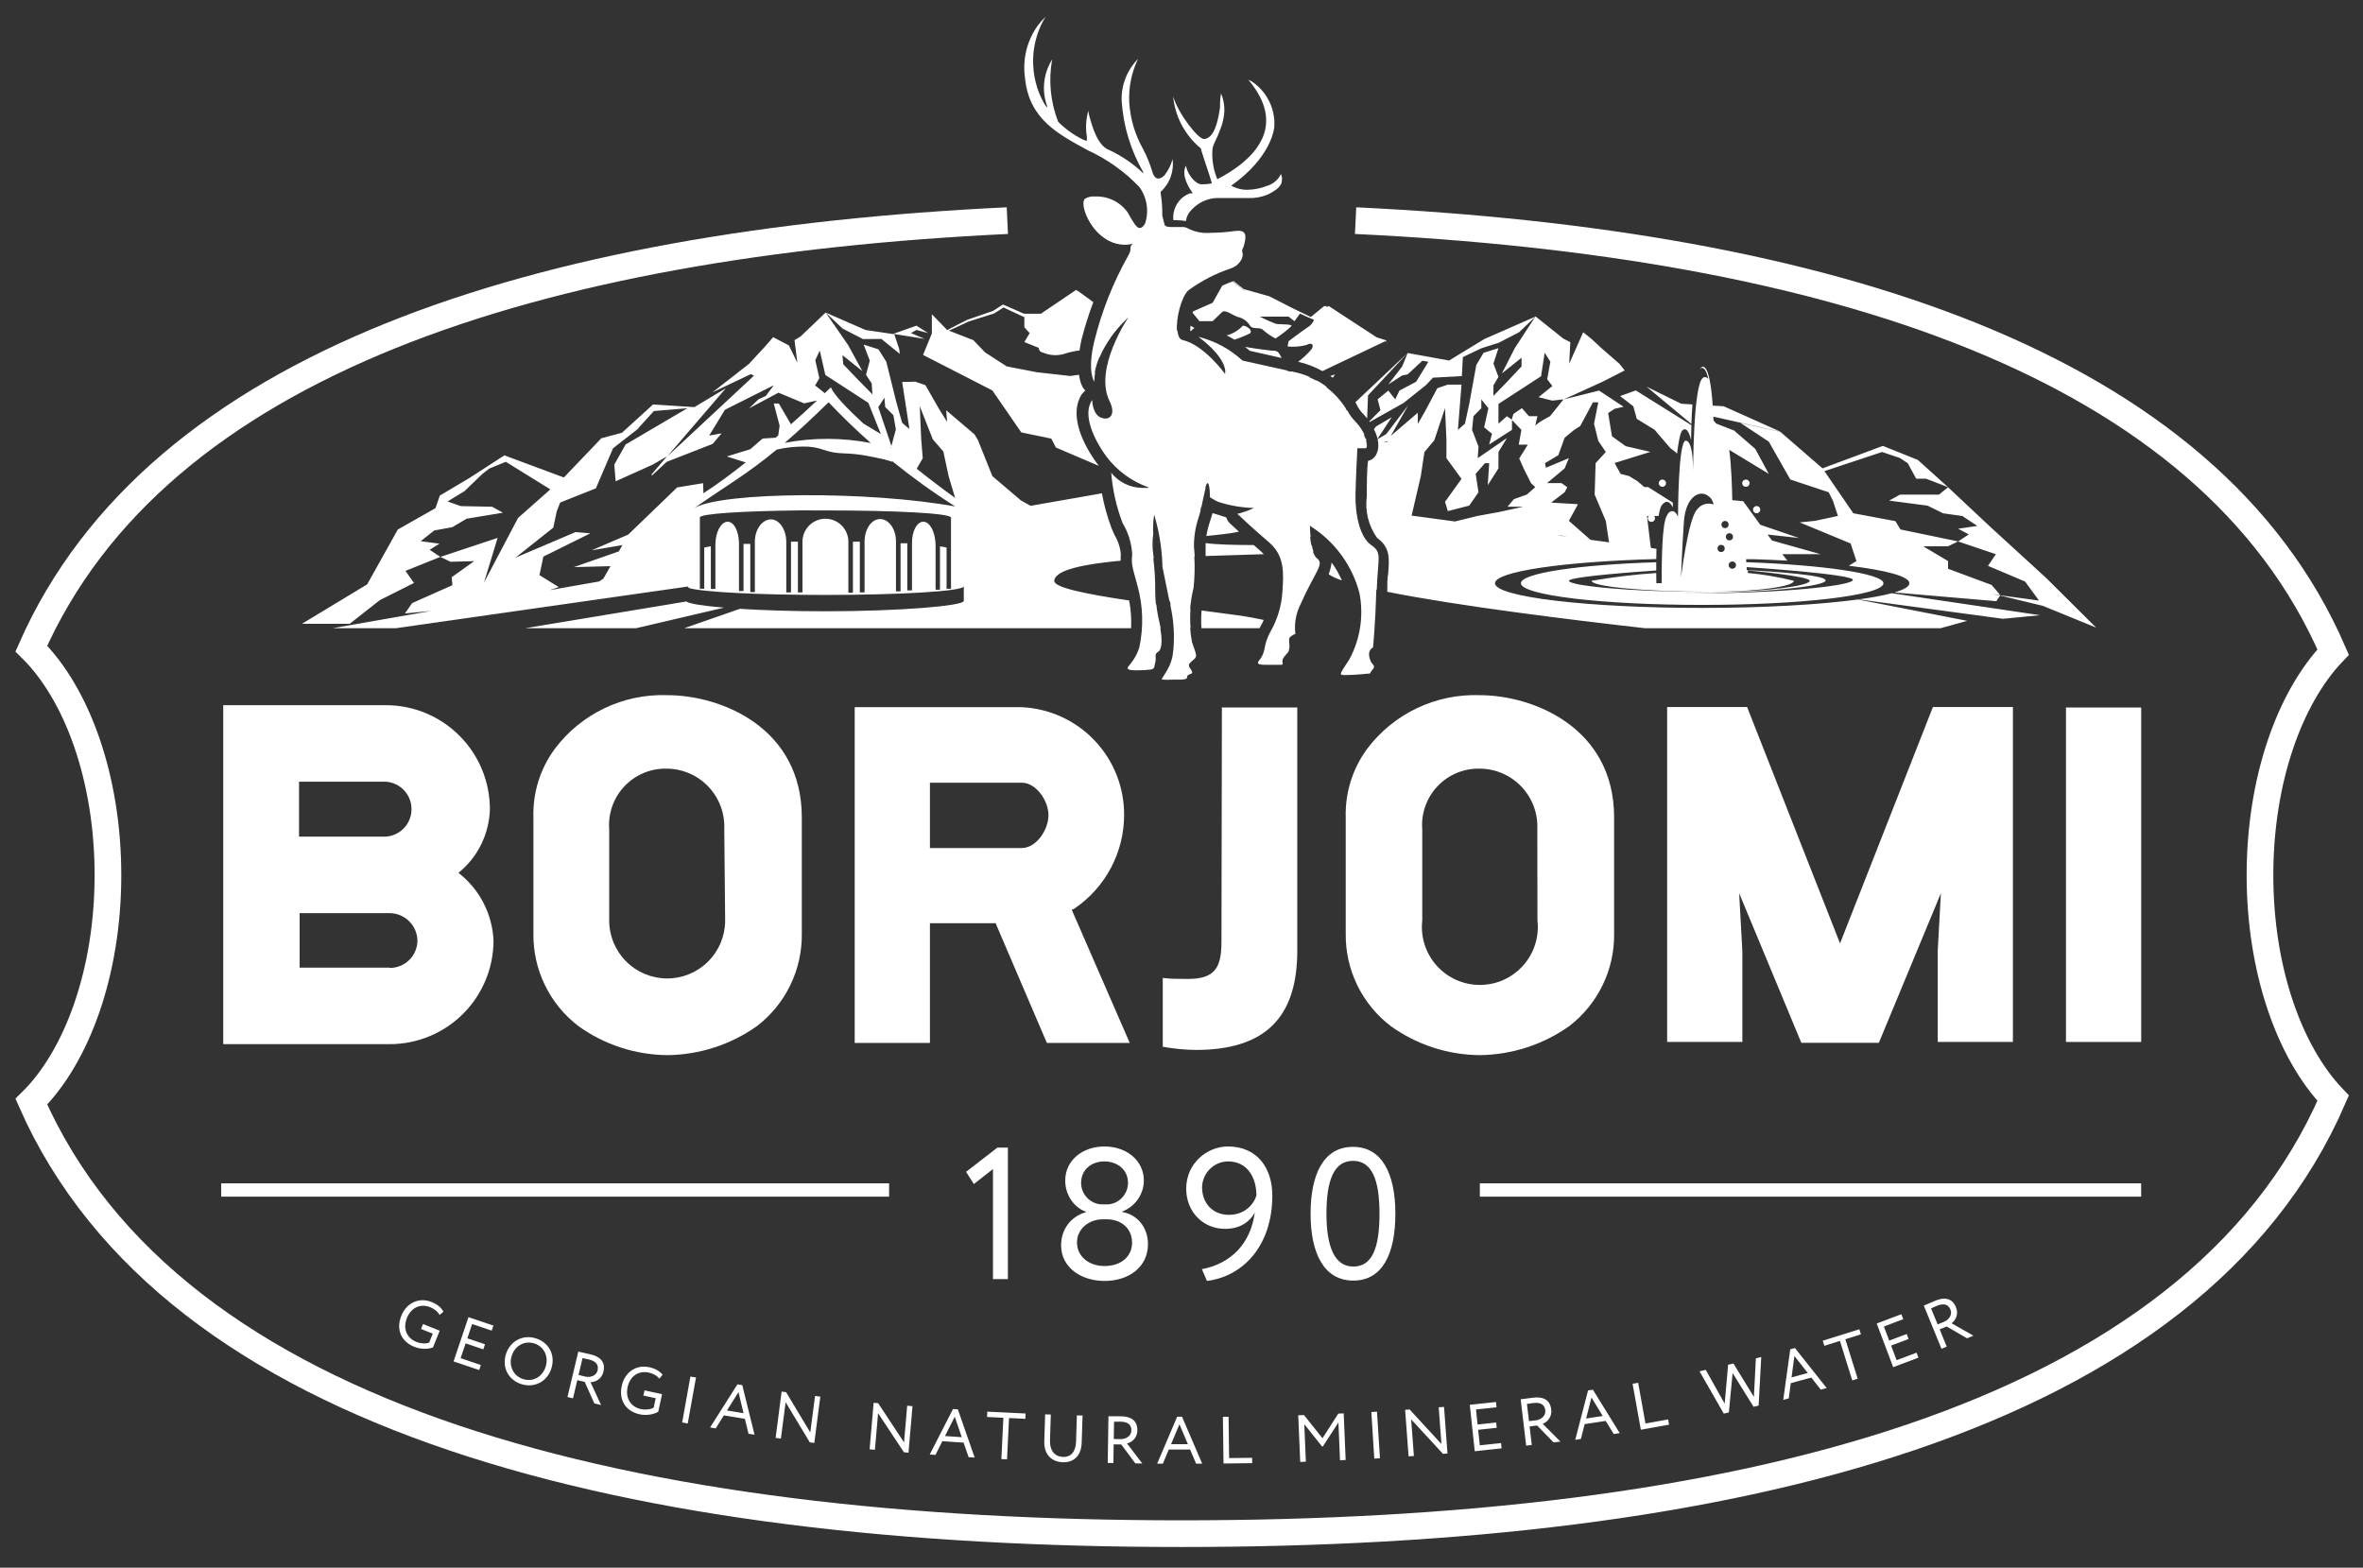 <?xml version="1.0" encoding="UTF-8"?> <svg xmlns="http://www.w3.org/2000/svg" width="104" height="69" viewBox="0 0 104 69" fill="none"><rect x="0" y="0" width="104" height="69" fill="#333333" stroke="none"/><path d="M94.238 31.14H90.927V45.861H94.238V31.14Z" fill="white"></path><path d="M80.983 41.523V41.542V41.523L76.894 31.12H73.374V45.86H76.684V41.867L76.544 39.316L79.28 45.898H80.817H80.983H82.692L85.422 39.316L85.282 41.867V45.86H88.592V31.12H85.071L80.983 41.523Z" fill="white"></path><path d="M65.115 30.597C64.162 30.565 63.216 30.763 62.355 31.173C61.495 31.584 60.746 32.196 60.172 32.957C59.53 33.829 59.197 34.891 59.228 35.974V41.077C59.216 41.866 59.389 42.647 59.733 43.357C60.078 44.067 60.584 44.686 61.212 45.165C62.356 45.986 63.726 46.431 65.134 46.441C66.543 46.424 67.913 45.979 69.063 45.165C69.689 44.685 70.194 44.066 70.537 43.355C70.881 42.645 71.053 41.865 71.04 41.077V35.974C71.04 32.032 67.494 30.597 65.115 30.597ZM67.666 40.515C67.707 40.872 67.671 41.233 67.562 41.575C67.453 41.917 67.272 42.233 67.033 42.5C66.794 42.768 66.501 42.982 66.173 43.129C65.845 43.276 65.49 43.351 65.131 43.351C64.772 43.351 64.417 43.276 64.089 43.129C63.761 42.982 63.468 42.768 63.229 42.5C62.99 42.233 62.809 41.917 62.7 41.575C62.591 41.233 62.556 40.872 62.596 40.515V36.503C62.569 36.159 62.614 35.813 62.729 35.487C62.844 35.161 63.025 34.863 63.262 34.612C63.498 34.36 63.785 34.161 64.103 34.026C64.421 33.892 64.763 33.825 65.109 33.831C65.454 33.83 65.796 33.9 66.114 34.036C66.432 34.171 66.718 34.37 66.957 34.62C67.195 34.87 67.381 35.166 67.502 35.489C67.623 35.813 67.676 36.158 67.66 36.503L67.666 40.515Z" fill="white"></path><path d="M47.312 39.973C47.979 39.515 48.524 38.902 48.901 38.186C49.278 37.47 49.475 36.674 49.474 35.865C49.479 34.646 49.013 33.472 48.172 32.589C47.332 31.706 46.183 31.182 44.965 31.126H37.617V45.905H40.928V40.636H43.836V40.674L46.075 45.905H49.723L47.172 40.049L47.312 39.973ZM44.965 37.326H40.928V34.449H44.965C45.603 34.449 46.145 35.24 46.145 35.878C46.145 36.516 45.616 37.326 44.965 37.326Z" fill="white"></path><path d="M29.357 30.597C28.405 30.565 27.46 30.763 26.601 31.173C25.741 31.584 24.993 32.196 24.42 32.957C23.776 33.828 23.444 34.891 23.477 35.974V41.077C23.464 41.866 23.637 42.647 23.982 43.357C24.326 44.067 24.833 44.686 25.46 45.165C26.604 45.986 27.975 46.431 29.383 46.441C30.791 46.424 32.162 45.979 33.312 45.165C33.938 44.685 34.443 44.066 34.786 43.355C35.129 42.645 35.302 41.865 35.289 41.077V35.974C35.289 32.032 31.749 30.597 29.364 30.597M31.915 40.515C31.915 41.192 31.646 41.841 31.168 42.319C30.689 42.798 30.04 43.066 29.364 43.066C28.687 43.066 28.038 42.798 27.56 42.319C27.081 41.841 26.812 41.192 26.812 40.515V36.503C26.786 36.159 26.831 35.813 26.946 35.487C27.061 35.161 27.242 34.863 27.479 34.612C27.715 34.36 28.002 34.161 28.32 34.026C28.637 33.892 28.98 33.825 29.325 33.831C29.671 33.83 30.013 33.9 30.331 34.036C30.648 34.171 30.935 34.37 31.174 34.62C31.412 34.87 31.598 35.166 31.718 35.489C31.839 35.813 31.893 36.158 31.877 36.503L31.915 40.515Z" fill="white"></path><path d="M20.177 38.418C20.596 38.079 20.937 37.653 21.176 37.17C21.415 36.686 21.546 36.157 21.561 35.618C21.561 34.404 21.08 33.241 20.222 32.382C19.365 31.523 18.202 31.04 16.988 31.038H9.825V45.958H17.148C18.357 45.959 19.517 45.481 20.374 44.629C21.232 43.776 21.716 42.619 21.721 41.41C21.697 40.829 21.547 40.26 21.28 39.743C21.014 39.226 20.637 38.774 20.177 38.418ZM13.161 34.406H16.988C17.294 34.428 17.579 34.565 17.788 34.79C17.996 35.014 18.112 35.309 18.112 35.615C18.112 35.921 17.996 36.216 17.788 36.44C17.579 36.664 17.294 36.801 16.988 36.824H13.161V34.406ZM17.122 42.59H13.187V40.191H17.097C17.261 40.185 17.425 40.212 17.578 40.271C17.732 40.329 17.873 40.418 17.991 40.531C18.11 40.645 18.205 40.781 18.271 40.932C18.336 41.083 18.371 41.245 18.372 41.41C18.367 41.726 18.239 42.027 18.015 42.25C17.791 42.473 17.489 42.599 17.173 42.602" fill="white"></path><path d="M53.759 41.453C53.759 42.621 53.446 43.086 52.285 43.086C51.852 43.086 51.488 43.086 51.176 43.042V46.072C51.656 46.159 52.142 46.206 52.63 46.212C55.615 46.212 57.095 44.847 57.095 41.855V31.14H53.778L53.759 41.453Z" fill="white"></path><path d="M59.662 9.711C80.386 10.702 97.188 15.986 102.686 28.702C100.754 30.722 99.466 34.363 99.466 38.519C99.466 42.674 100.755 46.315 102.686 48.335C96.524 62.586 76.165 67.503 51.999 67.503C27.92 67.503 7.62 62.621 1.379 48.49C3.394 46.504 4.751 42.782 4.751 38.519C4.751 34.255 3.394 30.532 1.379 28.547C6.946 15.943 23.695 10.698 44.335 9.711" stroke="white" stroke-width="1.174"></path><path d="M18.531 58.494L18.618 58.276L19.352 58.57L19.058 59.303C18.821 59.404 18.475 59.376 18.238 59.281C17.644 59.043 17.425 58.507 17.663 57.912C17.883 57.364 18.424 57.079 18.994 57.307C19.253 57.411 19.413 57.547 19.519 57.732L19.344 57.877C19.273 57.732 19.117 57.609 18.934 57.536C18.509 57.365 18.093 57.55 17.909 58.011C17.723 58.474 17.897 58.892 18.331 59.065C18.511 59.137 18.749 59.151 18.889 59.093L19.046 58.7L18.531 58.494ZM19.962 59.922L20.618 57.974L21.717 58.344L21.642 58.567L20.78 58.276L20.568 58.905L21.347 59.168L21.272 59.39L20.493 59.128L20.273 59.779L21.164 60.079L21.089 60.301L19.962 59.922ZM22.265 59.61C22.439 59.039 22.992 58.726 23.576 58.904C24.146 59.077 24.453 59.622 24.271 60.22C24.093 60.804 23.531 61.1 22.96 60.926C22.39 60.752 22.083 60.208 22.265 59.61ZM22.518 59.687C22.382 60.133 22.608 60.573 23.029 60.701C23.478 60.838 23.883 60.587 24.018 60.143C24.158 59.685 23.929 59.257 23.508 59.128C23.081 58.998 22.658 59.229 22.518 59.687ZM25.218 61.547L24.975 61.489L25.451 59.489C25.562 59.516 25.932 59.598 25.989 59.611C26.535 59.741 26.636 60.052 26.559 60.375C26.485 60.686 26.224 60.832 25.99 60.837L26.454 61.841L26.157 61.77L25.734 60.824L25.408 60.747L25.218 61.547ZM25.92 59.836C25.858 59.821 25.734 59.795 25.639 59.776L25.462 60.518L25.756 60.588C25.988 60.643 26.245 60.553 26.301 60.316C26.35 60.111 26.274 59.921 25.92 59.836ZM28.317 61.425L28.366 61.196L29.138 61.362L28.972 62.134C28.756 62.274 28.41 62.304 28.16 62.251C27.534 62.116 27.229 61.623 27.364 60.998C27.488 60.421 27.974 60.048 28.574 60.177C28.846 60.236 29.027 60.344 29.163 60.509L29.015 60.681C28.92 60.549 28.745 60.455 28.553 60.413C28.105 60.316 27.727 60.568 27.622 61.053C27.517 61.541 27.759 61.924 28.215 62.022C28.404 62.063 28.642 62.036 28.77 61.956L28.859 61.542L28.317 61.425ZM30.023 62.609L30.386 60.586L30.632 60.63L30.269 62.653L30.023 62.609ZM31.252 62.829L32.456 60.931L32.668 60.965L33.208 63.148L32.944 63.105L32.783 62.448L31.859 62.297L31.501 62.87L31.252 62.829ZM32.501 61.275L31.995 62.081L32.725 62.2L32.501 61.275ZM35.839 63.51L35.641 63.484L34.577 61.718L34.369 63.319L34.136 63.289L34.4 61.251L34.598 61.276L35.662 63.048L35.871 61.441L36.104 61.471L35.839 63.51ZM39.984 63.939L39.785 63.921L38.646 62.202L38.507 63.811L38.273 63.791L38.45 61.743L38.649 61.76L39.788 63.485L39.927 61.871L40.161 61.891L39.984 63.939ZM40.92 64.019L41.943 62.017L42.157 62.032L42.897 64.154L42.631 64.136L42.41 63.497L41.475 63.433L41.172 64.036L40.92 64.019ZM42.02 62.355L41.591 63.206L42.329 63.256L42.02 62.355ZM43.442 62.367L43.453 62.132L45.139 62.215L45.128 62.449L44.41 62.414L44.321 64.232L44.072 64.22L44.16 62.402L43.442 62.367ZM47.645 62.304L47.607 63.501C47.587 64.129 47.203 64.373 46.783 64.36C46.29 64.344 45.942 64.03 45.961 63.429L45.998 62.252L46.248 62.26L46.212 63.39C46.198 63.836 46.406 64.113 46.791 64.125C47.128 64.135 47.344 63.91 47.359 63.444L47.395 62.296L47.645 62.304ZM49.002 64.394L48.753 64.39L48.785 62.335C48.899 62.337 49.278 62.337 49.337 62.338C49.897 62.347 50.063 62.628 50.058 62.96C50.053 63.28 49.83 63.479 49.603 63.534L50.274 64.414L49.968 64.409L49.35 63.577L49.015 63.572L49.002 64.394ZM49.318 62.573C49.254 62.572 49.127 62.573 49.031 62.574L49.019 63.337L49.321 63.342C49.559 63.346 49.79 63.202 49.794 62.959C49.797 62.747 49.682 62.578 49.318 62.573ZM50.928 64.423L51.809 62.355L52.023 62.355L52.91 64.421L52.643 64.421L52.378 63.799L51.441 63.8L51.181 64.423L50.928 64.423ZM51.909 62.687L51.541 63.565L52.28 63.564L51.909 62.687ZM53.849 64.415L53.822 62.36L54.071 62.357L54.096 64.177L55.109 64.164L55.112 64.399L53.849 64.415ZM57.225 64.346L57.138 62.292L57.39 62.282L58.206 63.302L58.901 62.218L59.139 62.208L59.225 64.261L58.976 64.272L58.906 62.611L58.222 63.663L58.184 63.664L57.404 62.684L57.474 64.335L57.225 64.346ZM60.485 64.2L60.355 62.149L60.604 62.133L60.734 64.184L60.485 64.2ZM63.707 63.974L63.508 63.989L62.108 62.473L62.228 64.084L61.994 64.101L61.842 62.051L62.041 62.037L63.44 63.558L63.32 61.941L63.554 61.924L63.707 63.974ZM64.906 63.875L64.688 61.831L65.841 61.708L65.866 61.941L64.961 62.038L65.031 62.698L65.849 62.61L65.874 62.844L65.056 62.931L65.129 63.615L66.064 63.515L66.088 63.748L64.906 63.875ZM67.417 63.6L67.169 63.629L66.928 61.588C67.042 61.575 67.417 61.525 67.476 61.518C68.033 61.452 68.234 61.709 68.273 62.038C68.311 62.356 68.116 62.583 67.898 62.668L68.679 63.451L68.376 63.487L67.653 62.744L67.32 62.784L67.417 63.6ZM67.489 61.753C67.424 61.76 67.299 61.778 67.204 61.792L67.293 62.55L67.593 62.515C67.829 62.487 68.04 62.314 68.011 62.072C67.986 61.862 67.85 61.71 67.489 61.753ZM69.329 63.373L69.894 61.197L70.106 61.166L71.288 63.078L71.024 63.118L70.67 62.541L69.744 62.681L69.578 63.336L69.329 63.373ZM70.043 61.511L69.808 62.434L70.539 62.324L70.043 61.511ZM72.216 62.929L71.853 60.906L72.099 60.862L72.42 62.654L73.417 62.475L73.459 62.706L72.216 62.929ZM77.516 59.73L77.4 61.866L77.177 61.918L76.256 60.434L76.09 62.168L75.867 62.22L74.799 60.357L75.073 60.294L75.907 61.78L76.057 60.067L76.292 60.013L77.192 61.483L77.279 59.785L77.516 59.73ZM78.483 61.615L78.792 59.388L78.999 59.332L80.395 61.093L80.137 61.164L79.719 60.633L78.815 60.879L78.727 61.548L78.483 61.615ZM78.975 59.682L78.849 60.626L79.563 60.431L78.975 59.682ZM80.292 59.235L80.222 59.011L81.833 58.507L81.903 58.731L81.217 58.946L81.76 60.683L81.522 60.758L80.979 59.02L80.292 59.235ZM83.323 60.176L82.598 58.253L83.683 57.844L83.766 58.064L82.914 58.385L83.148 59.006L83.918 58.716L84 58.936L83.231 59.225L83.473 59.868L84.353 59.537L84.435 59.757L83.323 60.176ZM85.68 59.271L85.449 59.366L84.67 57.464C84.776 57.42 85.124 57.272 85.179 57.249C85.698 57.037 85.961 57.23 86.087 57.537C86.208 57.834 86.081 58.104 85.894 58.244L86.856 58.789L86.574 58.905L85.678 58.384L85.368 58.51L85.68 59.271ZM85.254 57.472C85.194 57.497 85.079 57.547 84.99 57.587L85.279 58.293L85.559 58.178C85.779 58.088 85.936 57.866 85.843 57.64C85.763 57.445 85.591 57.334 85.254 57.472Z" fill="white"></path><path d="M42.518 51.579L43.899 50.51H44.359V56.298H43.702V51.456L42.863 52.114L42.518 51.579ZM48.51 53.01H48.724C49.209 53.01 49.645 52.59 49.645 52.064C49.645 51.464 49.16 51.119 48.6 51.119C48.033 51.119 47.581 51.489 47.581 52.064C47.581 52.59 48.017 53.01 48.51 53.01ZM48.716 53.667H48.535C47.926 53.667 47.4 54.087 47.4 54.687C47.4 55.287 47.91 55.723 48.609 55.723C49.349 55.723 49.825 55.303 49.825 54.687C49.817 54.037 49.316 53.667 48.716 53.667ZM48.617 56.38C47.581 56.38 46.701 55.788 46.701 54.81C46.701 54.095 47.145 53.536 47.787 53.355V53.33C47.285 53.158 46.882 52.607 46.882 51.966C46.882 51.061 47.655 50.461 48.609 50.461C49.562 50.461 50.343 51.061 50.343 51.966C50.343 52.525 49.99 53.092 49.398 53.322V53.347C50.031 53.454 50.524 53.996 50.524 54.761C50.524 55.788 49.653 56.38 48.617 56.38ZM55.997 52.623C55.997 54.802 54.739 56.175 53.12 56.38L52.898 55.862C54.18 55.616 55.044 54.736 55.224 53.371C54.994 53.799 54.55 54.087 53.925 54.087C52.922 54.087 52.207 53.314 52.207 52.319C52.207 51.185 53.145 50.461 54.041 50.461C55.323 50.461 55.997 51.398 55.997 52.623ZM55.298 52.623C55.298 51.842 54.912 51.119 54.049 51.119C53.416 51.119 52.906 51.653 52.906 52.27C52.906 52.895 53.317 53.47 54.09 53.47C54.764 53.47 55.167 53.034 55.298 52.623ZM57.681 53.421C57.681 51.694 58.248 50.478 59.547 50.478C60.846 50.478 61.413 51.694 61.413 53.421C61.413 55.155 60.862 56.364 59.563 56.364C58.264 56.364 57.681 55.155 57.681 53.421ZM58.38 53.421C58.38 54.901 58.749 55.747 59.563 55.747C60.402 55.747 60.714 54.909 60.714 53.421C60.714 51.933 60.386 51.094 59.547 51.094C58.708 51.094 58.38 51.949 58.38 53.421Z" fill="white"></path><line x1="65.131" y1="52.376" x2="94.236" y2="52.376" stroke="white" stroke-width="0.587"></line><line x1="9.736" y1="52.376" x2="39.131" y2="52.376" stroke="white" stroke-width="0.587"></line><path d="M45.904 0.933C45.632 1.449 45.483 2.023 45.469 2.609C45.454 3.278 45.616 3.94 45.939 4.527C45.987 4.61 46.042 4.679 46.09 4.748C46.081 4.723 46.072 4.697 46.062 4.671C46.078 4.692 46.094 4.713 46.108 4.734C45.971 4.384 45.919 4.005 45.958 3.631C45.995 3.27 46.115 2.923 46.308 2.617C46.139 3.539 46.231 4.491 46.575 5.363C46.894 5.682 47.263 5.946 47.667 6.145L47.819 6.201V6.18L47.837 6.186V6.027C47.771 5.642 47.793 5.247 47.9 4.872C47.908 4.952 47.922 5.031 47.944 5.108C48.062 5.537 48.297 6.401 48.802 6.595C49.363 6.855 49.877 7.205 50.324 7.632C50.312 7.611 50.3 7.59 50.288 7.569C50.306 7.585 50.324 7.601 50.341 7.618C49.772 6.648 49.439 5.558 49.366 4.436C49.354 4.092 49.414 3.748 49.541 3.428C49.665 3.117 49.85 2.834 50.085 2.596C49.798 3.195 49.666 3.857 49.701 4.52C49.746 5.232 49.952 5.925 50.303 6.547C50.477 6.878 50.618 7.225 50.725 7.584C50.794 7.812 50.905 7.86 50.988 7.86C51.039 7.854 51.089 7.837 51.134 7.811C51.159 7.797 51.181 7.779 51.202 7.759C51.226 7.74 51.249 7.719 51.268 7.694C51.426 7.488 51.54 7.253 51.607 7.003C51.642 7.261 51.615 7.524 51.529 7.77C51.438 8.027 51.285 8.258 51.084 8.442V8.511C51.137 8.835 51.16 9.164 51.154 9.493L51.257 9.901C51.306 9.977 51.41 9.991 51.527 9.991H52.005C52.117 9.983 52.228 10.012 52.322 10.074C52.619 10.216 52.949 10.277 53.277 10.247C53.573 10.246 53.869 10.227 54.163 10.191C54.273 10.174 54.383 10.163 54.495 10.157C54.723 10.157 54.861 10.24 54.799 10.586C54.709 11.07 54.633 10.911 54.688 11.139C54.726 11.294 54.623 11.509 54.443 11.664C54.361 11.73 54.265 11.785 54.159 11.817C53.499 12.039 52.876 12.361 52.313 12.771C52.311 12.773 52.309 12.775 52.307 12.777C52.303 12.78 52.299 12.782 52.295 12.785C51.998 13.067 51.75 14.005 51.802 14.561L51.82 14.553C51.842 14.772 51.91 14.931 52.043 14.964C52.99 15.177 53.902 16.437 53.917 16.458C53.921 16.446 54.104 15.852 52.748 14.825C53.471 15.006 54.137 15.365 54.685 15.87L56.643 16.304C56.641 16.309 56.639 16.315 56.636 16.32L56.822 16.361L56.831 16.345L56.933 16.368C57.181 16.418 57.422 16.495 57.652 16.595L57.629 16.607C57.73 16.651 57.83 16.699 57.927 16.752L57.954 16.743C58.051 16.797 58.146 16.855 58.239 16.918C58.29 16.953 58.34 16.989 58.389 17.026L58.377 17.045C58.704 17.295 58.987 17.599 59.212 17.946C59.232 17.988 59.251 18.028 59.27 18.065L59.287 18.048C59.547 18.55 59.74 18.541 60.004 19.038C60.018 19.064 60.03 19.09 60.042 19.114L60.032 19.144C60.063 19.209 60.087 19.268 60.105 19.321L60.125 19.315C60.129 19.328 60.133 19.342 60.137 19.355L60.122 19.377C60.15 19.476 60.154 19.551 60.15 19.607L60.166 19.604C60.156 19.693 60.123 19.729 60.122 19.73H59.741C59.74 19.746 59.679 20.857 59.658 21.743C59.637 22.635 59.845 23.645 60.35 23.991C60.85 24.333 60.638 24.547 60.594 25.952C60.588 25.951 60.582 25.95 60.577 25.948C60.576 25.967 60.575 25.985 60.574 26.004C60.535 27.388 60.437 28.42 60.429 28.496C60.418 28.502 60.402 28.512 60.385 28.526C60.307 28.581 60.169 28.738 60.325 29.102C60.395 29.261 60.568 29.297 60.409 29.469C60.361 29.519 60.322 29.578 60.296 29.642C60.203 29.651 59.592 29.711 59.298 29.711H59.14C58.891 29.711 59.036 29.579 59.389 29.019C59.87 28.127 60.026 27.095 59.831 26.1C59.53 24.95 58.825 23.945 57.846 23.271C57.777 23.232 57.712 23.185 57.653 23.133C57.653 23.279 57.662 23.456 57.681 23.637C57.674 23.637 57.668 23.637 57.661 23.637C57.673 23.757 57.69 23.879 57.712 23.993C57.719 23.994 57.726 23.993 57.733 23.993C57.754 24.097 57.779 24.195 57.809 24.28C57.801 24.281 57.794 24.282 57.787 24.283C57.833 24.415 57.889 24.52 57.96 24.572C58.306 24.842 57.898 25.098 57.192 26.696C57.024 27.073 56.961 27.489 57.011 27.899C56.973 27.915 56.885 27.955 56.823 28.005C56.774 28.041 56.736 28.083 56.736 28.128C56.736 28.473 56.777 28.39 56.736 28.57C56.694 28.75 56.736 28.64 56.528 28.895C56.373 29.086 56.48 29.196 56.446 29.245C56.43 29.253 56.405 29.259 56.366 29.261H55.757C55.529 29.261 55.287 29.261 55.39 29.102C55.527 28.948 55.618 28.759 55.654 28.556C55.695 28.291 55.784 28.035 55.916 27.802C56.225 27.262 56.405 26.658 56.442 26.038C56.497 25.194 56.545 24.454 55.833 23.852C55.169 23.291 54.541 22.693 54.459 22.615C54.523 22.603 54.586 22.588 54.648 22.571C54.641 22.57 54.634 22.569 54.627 22.568C54.819 22.519 55.006 22.449 55.183 22.358C54.65 22.344 54.121 22.253 53.613 22.088C53.489 22.033 53.253 21.888 53.253 21.888C53.253 21.886 53.253 21.327 53.157 21.265C53.148 21.259 53.14 21.265 53.13 21.277C53.106 21.279 53.078 21.352 53.048 21.468H53.062C53.008 21.678 52.943 22.017 52.875 22.321C52.87 22.32 52.865 22.32 52.861 22.32C52.852 22.358 52.843 22.395 52.834 22.433C52.839 22.434 52.843 22.435 52.848 22.436C52.813 22.579 52.779 22.709 52.742 22.808C52.61 23.212 52.545 23.634 52.548 24.059C52.563 24.202 52.575 24.345 52.583 24.488C52.576 24.488 52.57 24.489 52.564 24.489C52.591 24.952 52.58 25.418 52.53 25.88C52.454 26.183 52.405 26.492 52.381 26.803C52.386 26.803 52.392 26.804 52.397 26.805C52.376 27.086 52.376 27.369 52.399 27.651H52.381C52.397 27.855 52.423 28.058 52.461 28.259C52.669 28.881 52.731 28.881 52.461 29.096C52.191 29.31 52.399 29.386 52.461 29.552C52.476 29.591 52.471 29.616 52.456 29.634C52.417 29.662 52.35 29.672 52.306 29.704L52.272 29.734C52.257 29.75 52.247 29.772 52.247 29.801C52.247 29.829 52.236 29.85 52.219 29.867C52.121 29.931 51.879 29.912 51.648 29.912C51.487 29.923 51.326 29.923 51.164 29.912C51.012 29.912 51.469 29.565 51.607 28.867C51.639 28.67 51.658 28.471 51.662 28.272C51.682 27.738 51.634 27.203 51.517 26.681C51.517 26.591 51.517 26.508 51.462 26.425C51.392 26.066 51.275 25.491 51.158 24.931V24.793C51.126 24.066 51.005 23.346 50.797 22.649C50.752 22.932 50.739 23.22 50.756 23.506C50.714 23.799 50.714 24.098 50.756 24.391C50.765 24.451 50.771 24.51 50.778 24.57C50.772 24.57 50.765 24.57 50.758 24.571C50.818 25.039 50.847 25.511 50.842 25.983C50.841 26.189 50.852 26.394 50.873 26.599C50.879 26.599 50.885 26.6 50.892 26.601C50.92 26.872 50.967 27.142 51.033 27.407C51.053 27.49 51.07 27.572 51.084 27.651H51.065C51.152 28.122 51.143 28.529 51.008 28.66C51.003 28.665 50.998 28.67 50.991 28.673C50.968 28.686 50.949 28.7 50.933 28.714C50.799 28.815 50.9 28.952 50.849 29.131C50.81 29.268 50.825 29.367 50.758 29.427C50.732 29.445 50.696 29.459 50.645 29.469C50.464 29.491 50.282 29.502 50.099 29.503C49.864 29.503 49.65 29.503 49.629 29.413C49.608 29.323 49.94 29.122 50.141 28.507C50.336 27.608 50.309 26.675 50.065 25.789C49.823 24.904 49.788 24.834 49.83 24.406C49.806 23.917 49.661 23.441 49.407 23.022C49.136 22.311 48.968 21.566 48.906 20.808C49.066 21.008 49.267 21.171 49.497 21.286C49.736 21.406 50 21.47 50.268 21.473H50.552C50.539 21.469 50.527 21.463 50.514 21.459H50.569C49.816 21.197 49.158 20.715 48.681 20.076C48.059 19.211 47.733 18.298 47.989 17.751C48.031 17.655 48.052 17.613 48.066 17.613C48.079 17.613 48.066 18.139 48.384 18.346C48.464 18.392 48.554 18.419 48.646 18.422C48.909 18.422 49.089 18.173 48.827 17.641C48.136 16.212 49.657 13.977 49.663 13.968C49.662 13.968 49.656 13.975 49.643 13.986C49.645 13.983 49.646 13.982 49.646 13.982C49.644 13.984 49.589 14.034 49.5 14.124L49.502 14.125C49.48 14.147 49.455 14.17 49.43 14.197L49.428 14.197C49.279 14.351 49.074 14.583 48.871 14.868L48.873 14.876L48.874 14.875C48.7 15.123 48.528 15.409 48.397 15.72C48.393 15.721 48.389 15.723 48.384 15.724C48.294 15.938 48.222 16.163 48.181 16.396L48.197 16.394C48.175 16.526 48.163 16.661 48.162 16.797C48.155 16.786 47.841 16.352 48.162 15.019C48.486 13.706 48.986 12.442 49.649 11.263C49.864 10.883 49.65 10.938 49.85 10.724C49.738 10.758 49.621 10.775 49.504 10.772C49.179 10.769 48.863 10.665 48.598 10.475C47.912 10.015 47.539 9.004 47.736 8.758C47.869 8.671 48.028 8.633 48.187 8.649C48.465 8.636 48.742 8.692 48.993 8.812C49.245 8.933 49.462 9.115 49.625 9.341C49.901 9.832 50.026 10.032 50.151 10.033C50.214 10.033 50.247 10.018 50.276 9.99C50.312 9.963 50.337 9.92 50.39 9.859C50.483 9.588 50.509 9.3 50.467 9.017C50.425 8.734 50.315 8.465 50.148 8.234C49.501 7.555 48.73 7.006 47.879 6.615C46.544 5.889 45.285 5.231 45.112 3.426C44.995 2.609 45.201 1.777 45.686 1.109C45.786 0.977 45.896 0.854 46.017 0.742L45.904 0.933ZM36.338 13.757L38.094 14.524L39.359 14.711L39.574 15.354L39.601 15.575L38.792 14.918L37.983 14.925L37.084 14.461L36.34 13.759L37.327 15.188L37.956 16.336L37.078 15.631L37.112 16.032L37.748 16.696L38.399 17.36L38.364 16.876L38.115 16.495L38.281 15.873L38.012 15.167L38.662 15.374L39.008 15.921L39.45 17.705L39.706 18.611L40.025 18.882L39.706 16.813L40.28 16.799L40.73 16.952L41.331 18.003L41.685 18.57L41.643 18.058L42.888 19.117L43.04 19.366L43.676 20.956L44.928 22.022L45.357 22.264L48.497 21.713C48.594 22.244 48.739 22.765 48.93 23.271L49.048 23.541C49.209 23.803 49.305 24.099 49.331 24.406C49.323 24.497 49.321 24.587 49.321 24.678C47.656 24.834 46.428 25.093 46.4 25.564C46.38 25.862 47.799 26.147 49.696 26.43C49.773 26.833 49.801 27.243 49.782 27.651H23.109L30.215 26.473C30.305 26.568 30.917 26.666 31.865 26.745L27.997 27.65H30.114L32.564 26.797C33.603 26.862 34.906 26.905 36.31 26.905C39.65 26.905 42.417 26.663 42.418 26.449V25.805C42.418 26.02 39.651 26.186 36.31 26.186C33.379 26.186 30.891 26.058 30.324 25.882L30.265 25.817L30.21 25.825C30.206 25.818 30.203 25.812 30.203 25.805V25.826L17.423 27.651H14.637L18.984 26.889L17.821 27.002L18.139 26.545L19.91 25.757L19.882 25.404L20.871 24.698L19.827 24.726L19.384 24.512L21.901 23.675L21.3 25.646L21.3 25.645L22.801 22.796L24.222 21.54L22.262 20.326L21.535 20.623L21.224 20.865L20.442 21.619L19.699 22.071L20.281 22.276L21.658 22.304L22.135 22.567L20.537 22.83L19.908 23.203L19.112 23.348L18.517 23.819L19.34 23.93L18.912 24.199L19.382 24.511L17.847 25.126L18.22 25.659L16.719 26.413L15.391 27.457H13.288L16.159 25.721L17.508 23.307L19.167 22.366L19.357 21.813L20.671 21.032L22.199 20.042L24.815 21.015L24.821 21.011L26.467 19.289L27.374 19.047L28.743 17.802L30.562 17.919L31.946 17.089L29.366 20.091L33.183 16.536L33.045 16.467L31.358 17.269L32.963 16.017L33.654 15.27L34.028 14.841L34.719 15.201L35.093 15.962L34.969 14.972L35.231 14.813L36.338 13.756V13.757ZM54.444 27.078C54.877 27.137 55.267 27.208 55.619 27.286C55.571 27.393 55.519 27.499 55.46 27.601C55.45 27.617 55.442 27.635 55.433 27.651H52.879C52.86 27.391 52.862 27.13 52.885 26.87C53.41 26.939 53.935 27.009 54.444 27.078ZM68.823 14.918L68.828 14.915L69.112 15.06L69.063 16.007L69.679 14.624L70.052 14.922L70.481 15.323L71.277 16.014L71.505 16.305L70.543 16.796L68.828 17.578L70.378 17.191L71.456 17.903L71.062 17.993L70.778 18.18L70.945 19.203L71.553 19.639L72.639 19.888L71.062 20.379L71.325 20.857L71.699 20.953L72.072 21.182L72.37 21.438H72.536L73.63 22.127C73.623 22.257 73.618 22.333 73.618 22.333C73.618 22.333 73.432 21.849 73.134 22.243C73.078 22.318 73.035 22.486 73.001 22.71H72.803C72.827 22.738 72.841 22.774 72.841 22.811C72.841 22.843 72.832 22.874 72.814 22.9C72.797 22.926 72.772 22.947 72.743 22.959C72.714 22.971 72.682 22.974 72.651 22.968C72.62 22.962 72.592 22.947 72.569 22.924C72.547 22.902 72.532 22.874 72.526 22.843C72.52 22.812 72.523 22.78 72.535 22.751C72.541 22.736 72.549 22.722 72.56 22.71H72.487L72.653 24.094L72.702 24.126L72.904 24.153C72.9 24.308 72.897 24.461 72.896 24.606C68.832 24.716 65.797 25.152 65.796 25.671C65.797 26.273 69.877 26.757 74.913 26.757C77.645 26.757 80.099 26.612 81.772 26.386L86.582 27.326L85.406 27.651H91.807L91.808 27.651H72.408C69.207 27.29 64.144 26.669 61.056 26.047C61.056 25.712 61.057 25.446 61.097 25.235C61.152 24.544 61.18 24.094 60.606 23.672C60.23 23.143 60.069 22.49 60.156 21.846C60.156 21.307 60.156 20.684 60.211 20.283C60.319 20.264 60.417 20.207 60.488 20.124C60.562 20.04 60.735 19.788 60.632 19.329L61.012 19.106L61.98 17.834L61.208 19.188L62.401 18.166V18.657L62.72 18.103L63.259 17.087L63.723 16.928H64.324L64.165 18.92L64.476 18.65L64.663 17.778L64.975 16.063L65.293 15.53L65.95 15.323L65.729 16.001L65.95 16.589L65.729 16.962V17.426L66.358 16.775L66.967 16.126V15.745L66.102 16.436L66.669 15.323L67.569 13.945L66.856 14.625L65.956 15.089L65.209 15.324L64.383 15.717L64.339 16.555L63.067 16.623L62.762 16.948L61.773 17.737L60.285 18.573C60.279 18.564 60.273 18.554 60.266 18.544L60.756 18.055L60.632 17.578L61.102 17.191L61.407 17.578L61.593 17.191L62.326 16.803L62.866 15.925L62.603 15.876L61.953 16.478L61.711 16.526L61.102 16.921L61.711 16.132L61.953 15.537L63.779 15.869L64.395 15.489L64.394 15.492L65.327 14.923L67.575 13.937L67.582 13.926L68.823 14.918ZM78.353 19.003L80.213 20.615L80.216 20.619L80.213 20.614L82.869 19.625L84.404 20.241L85.74 21.444L84.772 21.07H84.336L83.962 20.386L83.616 20.158L82.834 19.894L80.296 20.736L81.569 22.593L81.574 22.592L83.421 22.938L83.642 23.304L86.18 23.83L85.738 24.044H84.645L85.738 24.695V25.034L87.654 25.746L88.028 26.182L87.657 26.151L89.741 26.433L89.127 25.596L87.495 24.905L87.841 24.392L86.181 23.832L86.651 23.521L86.181 23.272L87.025 23.148L86.368 22.712L85.524 22.594L84.832 22.255L83.145 22.034L83.622 21.771H85.338L85.738 21.446L87.62 23.21L90.062 25.444L92.254 27.623L89.914 26.667L88.028 26.212L87.862 26.461L83.376 26.077C83.802 25.952 84.036 25.815 84.036 25.671C84.036 25.371 83.017 25.099 81.37 24.901L81.705 24.695L81.449 23.92L79.208 22.993L79.886 22.924L80.889 22.709L80.89 22.709L80.669 22.033L80.483 21.666L78.795 21.105L77.847 19.438L76.603 18.616L78.353 19.003ZM89.785 27.077L88.159 27.236L81.806 26.381C82.398 26.3 82.891 26.209 83.261 26.11L89.785 27.077ZM74.95 16.142C75.204 16.156 75.323 17.027 75.38 17.853L75.863 17.882L78.353 18.996L75.409 18.338C75.412 18.394 75.413 18.449 75.415 18.502L75.531 18.643L76.319 18.948L77.253 19.757L77.847 20.857L76.107 19.8C76.207 20.546 76.233 21.542 76.24 22.014L76.72 22.06L77.474 23.098L79.176 23.679L77.793 23.527L77.986 23.789L80.124 24.391H78.443L78.665 24.675C78.193 24.65 77.7 24.629 77.189 24.613H76.852V24.744C80.149 24.861 82.893 25.24 82.894 25.671C82.893 26.196 79.318 26.625 74.913 26.625C70.507 26.625 66.939 26.196 66.938 25.671C66.939 25.228 69.467 24.855 72.894 24.747C72.893 24.878 72.894 25 72.894 25.11C72.454 25.139 69.054 25.369 69.053 25.564C69.053 25.771 71.647 26.047 74.85 26.047H75.584C77.832 26.047 79.65 25.771 79.65 25.564C79.65 25.356 76.925 25.107 76.925 25.107V25.218C77.609 25.282 78.286 25.398 78.952 25.564C78.952 25.817 77.332 26.043 75.281 26.047C72.342 26.043 70.05 25.817 70.05 25.564C70.991 25.4 71.941 25.285 72.894 25.221C72.895 25.492 72.899 25.667 72.899 25.667H73.134C73.134 24.83 73.134 23.004 73.376 22.672L73.424 22.587C73.689 22.316 73.853 22.742 73.853 22.742C73.853 22.742 73.853 19.366 74.199 19.394C74.545 19.421 74.517 20.774 74.517 20.777C74.517 20.773 74.518 16.91 74.953 16.627C75.119 16.516 75.209 16.765 75.175 16.627C75.112 16.371 75.022 16.198 74.911 16.191C74.876 16.191 74.845 16.209 74.814 16.24C74.855 16.177 74.9 16.142 74.95 16.142ZM76.874 25.093C76.893 25.094 80.009 25.243 80.312 25.496L80.347 25.529C80.464 25.805 77.545 26.116 73.976 26.116H74.578C78.43 26.116 81.55 25.778 81.55 25.522C81.55 25.266 76.898 24.963 76.874 24.961V25.093ZM35.222 22.465C32.703 22.491 30.802 22.608 30.802 22.777V25.917C30.866 25.908 30.931 25.908 30.995 25.917V24.098L31.286 24.043V25.917C31.352 25.929 31.42 25.929 31.486 25.917V23.974C31.486 23.434 31.722 22.985 32.005 22.964C32.289 22.943 32.51 23.351 32.524 23.891V26.014H32.724V23.939H33.022V26.062H33.223V23.842C33.223 23.303 33.541 22.874 33.914 22.86C34.288 22.846 34.606 23.296 34.606 23.856V26.076H34.813V23.842H35.117V26.076H35.318V23.842C35.318 23.574 35.425 23.317 35.614 23.128C35.803 22.939 36.06 22.832 36.328 22.832C36.596 22.832 36.853 22.939 37.042 23.128C37.231 23.317 37.338 23.574 37.338 23.842V26.09H37.539V23.842H37.843V26.076H38.051V23.842C38.051 23.282 38.362 22.839 38.742 22.846C39.123 22.853 39.434 23.289 39.434 23.828V26.028H39.635V23.911H39.932V25.987H40.139V23.891C40.139 23.351 40.375 22.943 40.658 22.964C40.942 22.985 41.163 23.434 41.177 23.974V25.952C41.241 25.963 41.306 25.963 41.37 25.952V24.05C41.468 24.059 41.566 24.075 41.661 24.098V25.917C41.725 25.908 41.791 25.908 41.855 25.917V22.784C41.855 22.59 39.385 22.466 36.321 22.466L35.222 22.465ZM31.904 18.037L31.213 19.171L31.759 19.074L31.365 19.538L29.345 20.326L28.709 20.915L28.66 20.9L29.352 20.091L28.723 20.451L27.097 21.184L27.035 20.451L27.533 19.565L30.252 17.968L28.778 18.092L28.086 18.853L27.813 18.931L28.107 18.853L26.98 19.732L26.225 21.495L24.655 22.118L24.503 22.505L24.351 23.224L22.687 24.545L25.332 23.419L25.983 23.474L23.914 24.498L23.742 25.314L24.592 25.84L24.192 25.975L26.369 25.593L26.558 25.465L26.869 24.919L25.257 24.961L27.236 24.269L27.395 23.992L26.039 24.221L27.65 23.529L29.802 21.454L30.943 21.267L30.96 21.71C31.546 21.333 32.184 20.86 32.822 20.353L31.988 20.091L33.018 19.773L33.565 19.302L34.137 19.265C34.175 19.232 34.213 19.198 34.252 19.166L34.312 18.735L34.055 17.76H34.277L34.811 18.676C35.238 18.297 35.631 17.937 35.967 17.622L35.923 17.636L35.39 17.753L34.263 17.283L32.97 17.974L33.377 17.58L33.703 17.428L34.057 16.957H34.056L31.904 18.037ZM58.607 24.758C58.787 25.004 58.937 25.269 59.059 25.547C58.786 25.452 58.588 25.36 58.478 25.27C58.541 25.106 58.586 24.934 58.607 24.758ZM75.204 21.848C74.843 21.531 74.188 21.816 74.11 22.977C74.027 24.207 73.986 25.397 73.985 25.412C73.988 25.391 74.298 22.872 74.677 22.445C74.756 22.328 74.872 22.241 75.005 22.197C75.139 22.153 75.284 22.155 75.417 22.203C75.417 22.203 75.417 22.112 75.293 21.919L75.204 21.848ZM76.238 24.712C76.196 24.713 76.156 24.73 76.126 24.76C76.096 24.789 76.079 24.83 76.079 24.872C76.08 24.914 76.096 24.955 76.126 24.984C76.156 25.014 76.196 25.031 76.238 25.031C76.26 25.032 76.281 25.029 76.302 25.021C76.322 25.014 76.34 25.002 76.355 24.987C76.371 24.972 76.384 24.954 76.392 24.934C76.4 24.915 76.405 24.893 76.405 24.872C76.405 24.851 76.4 24.829 76.392 24.809C76.384 24.79 76.371 24.772 76.355 24.757C76.34 24.742 76.322 24.73 76.302 24.723C76.281 24.715 76.26 24.712 76.238 24.712ZM53.064 23.904C53.541 23.971 54.339 23.987 55.182 23.991C55.285 24.082 55.389 24.175 55.494 24.267C55.542 24.308 55.585 24.35 55.624 24.392C54.839 24.417 53.958 24.444 53.06 24.473V24.122C53.059 24.049 53.06 23.977 53.064 23.904ZM75.75 23.981C75.718 23.981 75.688 23.99 75.662 24.008C75.635 24.025 75.615 24.05 75.603 24.079C75.591 24.108 75.588 24.14 75.594 24.171C75.6 24.202 75.615 24.23 75.637 24.253C75.66 24.275 75.688 24.29 75.719 24.296C75.75 24.302 75.782 24.299 75.811 24.287C75.84 24.275 75.865 24.255 75.882 24.229C75.9 24.202 75.909 24.171 75.909 24.14C75.909 24.098 75.892 24.057 75.863 24.027C75.833 23.997 75.792 23.981 75.75 23.981ZM69.547 18.754L69.285 18.919L68.863 19.266L68.586 20.033L67.998 20.386L68.04 20.587L69.049 20.165L68.863 20.615L68.088 21.264H68.724L68.98 21.444L68.863 21.666L68.268 22.122L69.451 22.192L69.049 22.924L70.001 23.76L70.85 23.875L70.814 23.852L70.675 22.931L70.184 21.77L70.225 20.386L70.675 19.895L70.343 19.404L70.156 18.65L70.343 17.709H70.108L69.547 18.754ZM76.115 23.468C76.083 23.468 76.052 23.478 76.026 23.495C76 23.512 75.98 23.537 75.968 23.566C75.956 23.595 75.952 23.628 75.959 23.659C75.965 23.689 75.98 23.718 76.002 23.74C76.024 23.762 76.053 23.777 76.084 23.784C76.114 23.79 76.147 23.786 76.176 23.774C76.205 23.762 76.23 23.742 76.247 23.716C76.264 23.69 76.274 23.658 76.274 23.627C76.274 23.585 76.257 23.544 76.228 23.515C76.198 23.485 76.157 23.468 76.115 23.468ZM68.991 23.623L68.683 23.568L68.561 23.565L68.991 23.623ZM53.556 22.641C53.611 22.66 53.667 22.677 53.723 22.693C53.809 22.72 53.892 22.748 53.973 22.775C53.999 22.865 54.046 22.947 54.111 23.015C54.111 23.015 54.276 23.17 54.526 23.399C54.15 23.495 53.527 23.54 53.094 23.594C53.122 23.405 53.166 23.218 53.225 23.036C53.267 22.918 53.315 22.759 53.364 22.586H53.372C53.433 22.604 53.495 22.622 53.556 22.641ZM75.922 22.929C75.891 22.929 75.86 22.938 75.834 22.956C75.808 22.973 75.788 22.997 75.776 23.026C75.763 23.055 75.76 23.086 75.766 23.117C75.772 23.147 75.786 23.176 75.807 23.198C75.829 23.221 75.856 23.236 75.887 23.243C75.917 23.25 75.949 23.248 75.978 23.237C76.007 23.226 76.033 23.207 76.051 23.181C76.069 23.156 76.08 23.126 76.081 23.095C76.082 23.073 76.078 23.052 76.071 23.032C76.063 23.012 76.052 22.993 76.037 22.978C76.022 22.962 76.004 22.95 75.984 22.942C75.965 22.933 75.943 22.929 75.922 22.929ZM65.196 17.965L64.85 18.318L64.788 18.92L65.071 19.653L65.037 20.165L66.323 19.28L65.95 19.895V20.615L65.479 21.354L65.542 20.386H65.355L64.947 20.857L65.071 21.666L64.663 22.253L63.723 22.496L63.598 22.088L64.324 21.078L63.66 20.165V19.341L63.598 17.965L63.127 19.377L62.692 19.895L62.533 20.953L62.128 22.694L64.036 22.952L65.024 22.71L65.972 22.537L67.044 22.302H66.352L66.628 21.97L67.195 21.77L67.569 21.444L67.382 21.264L67.057 20.615L66.864 20.179L67.244 19.57H66.843L66.96 18.919L66.545 18.489V18.92L65.542 19.563L65.666 19.093L65.32 18.809L65.507 17.965L65.196 17.578V17.965ZM77.313 22.273C77.355 22.273 77.396 22.29 77.426 22.32C77.456 22.349 77.472 22.39 77.472 22.432C77.472 22.463 77.463 22.495 77.445 22.521C77.428 22.547 77.403 22.567 77.374 22.579C77.345 22.591 77.313 22.595 77.282 22.588C77.251 22.582 77.223 22.567 77.201 22.545C77.178 22.523 77.163 22.494 77.157 22.463C77.151 22.433 77.154 22.4 77.166 22.371C77.178 22.342 77.199 22.317 77.225 22.3C77.251 22.283 77.282 22.273 77.313 22.273ZM35.331 19.655C34.95 19.666 34.678 19.679 34.185 19.788C32.849 20.894 31.977 21.369 30.568 22.355C31.821 21.638 38.246 21.603 42.042 22.292C41.079 21.682 40.153 21.015 39.269 20.298V20.322L38.935 20.224C38.203 20.062 37.761 19.973 37.122 19.954C36.829 19.946 36.536 19.901 36.26 19.801C35.962 19.694 35.647 19.645 35.331 19.655ZM40.543 19.317L40.612 20.168L40.346 20.632C40.959 21.12 41.552 21.569 42.038 21.915L41.754 20.971L41.518 19.871L41.055 19.338L40.481 17.879L40.543 19.317ZM76.835 21.108C76.856 21.107 76.878 21.11 76.898 21.118C76.918 21.126 76.936 21.137 76.952 21.152C76.967 21.167 76.98 21.185 76.989 21.205C76.997 21.224 77.001 21.246 77.001 21.267C77.001 21.289 76.997 21.31 76.989 21.33C76.98 21.349 76.967 21.367 76.952 21.382C76.936 21.397 76.918 21.409 76.898 21.416C76.878 21.424 76.856 21.427 76.835 21.426C76.793 21.426 76.752 21.409 76.722 21.38C76.693 21.35 76.676 21.309 76.676 21.267C76.676 21.225 76.693 21.185 76.722 21.155C76.752 21.125 76.793 21.108 76.835 21.108ZM73.165 21.108C73.207 21.108 73.248 21.124 73.278 21.154C73.307 21.184 73.324 21.224 73.324 21.267C73.324 21.298 73.315 21.329 73.297 21.355C73.28 21.381 73.255 21.402 73.226 21.414C73.197 21.426 73.165 21.429 73.134 21.423C73.103 21.417 73.075 21.402 73.052 21.38C73.03 21.357 73.015 21.329 73.009 21.298C73.002 21.267 73.006 21.235 73.018 21.206C73.03 21.177 73.05 21.152 73.076 21.135C73.102 21.117 73.133 21.108 73.165 21.108ZM47.428 12.805L47.435 12.801L48.118 13.298C47.917 13.834 47.744 14.381 47.602 14.936C47.563 15.111 47.534 15.274 47.512 15.425C47.269 15.454 47.03 15.509 46.798 15.588C46.501 15.665 46.187 15.64 45.906 15.519C45.855 15.514 45.807 15.489 45.773 15.451C45.738 15.413 45.719 15.363 45.719 15.311L45.083 15.056L45.318 14.662L45.083 14.405V13.948H45.055L44.167 13.534L43.755 13.796L42.62 14.155C42.339 14.292 42.052 14.424 41.765 14.553L42.84 14.972L43.356 15.511L44.308 16.127L45.629 16.383L47.109 16.549L47.489 16.495C47.541 16.872 47.655 17.067 47.713 17.128L47.768 17.191C47.653 17.281 47.564 17.401 47.512 17.537C47.194 18.229 47.464 19.266 48.259 20.366L48.365 20.506L46.472 19.697L46.271 19.306L44.949 19.032L43.676 17.185L40.626 15.622L41.013 14.675V13.831L41.684 14.522L41.695 14.526C41.987 14.372 42.28 14.22 42.579 14.073L43.706 13.685L44.142 13.402L45.069 13.809H45.809L47.365 12.758L47.428 12.805ZM74.441 18.714C74.429 19.093 74.427 19.363 74.427 19.372C74.424 19.357 74.287 18.684 74.033 18.958C73.947 19.051 73.872 19.462 73.81 19.968L73.732 19.888L73.511 19.722L72.819 18.913L72.038 18.436L71.885 17.882L71.304 17.433L71.996 17.184L74.441 18.714ZM39.228 19.718L39.226 19.698L39.167 19.666C39.187 19.683 39.208 19.701 39.228 19.718ZM38.655 17.92L39.233 19.629L39.429 18.895L39.319 18.273L38.959 17.913L38.925 17.505L38.655 17.92ZM36.468 17.706C35.707 18.451 35.082 19.024 34.538 19.491C35.789 19.255 37.074 19.258 38.325 19.499C37.68 18.93 37.06 18.331 36.468 17.706ZM60.877 19.482L61.053 19.452L61.074 19.413L60.877 19.482ZM60.628 19.315C60.598 19.19 60.548 19.049 60.47 18.892L60.556 18.774L61.248 18.367L60.628 19.315ZM35.882 15.851L36.061 16.646L35.875 16.965L36.3 17.305C36.397 17.212 36.488 17.127 36.569 17.048C36.697 17.365 37.256 17.957 38 18.641L38.766 19.103L38.219 17.733L36.324 16.502L36.082 15.437L36.079 15.434L35.882 15.851ZM67.984 15.53L67.824 16.561L65.95 17.778V18.65L66.323 18.318L66.534 18.469L66.608 18.221L66.982 17.965L67.292 18.318H67.666C67.626 18.461 67.594 18.607 67.569 18.754C67.611 18.629 68.22 18.318 68.22 18.318L68.814 17.578L68.323 17.633L67.715 17.481L68.323 16.99L68.095 16.692L68.234 15.918L67.986 15.527L67.984 15.53ZM73.995 17.771L74.487 17.8C74.464 18.102 74.451 18.403 74.442 18.66L72.466 17.017L73.995 17.771ZM60.209 17.401L60.17 18.417C60.12 18.354 60.068 18.293 60.011 18.235C59.87 18.094 59.758 17.928 59.679 17.744C59.671 17.731 59.661 17.718 59.653 17.704L61.952 15.537L60.209 17.401ZM59.856 17.778L59.824 17.834L59.857 17.778L59.866 17.767L59.856 17.778ZM58.657 16.628C58.628 16.606 58.599 16.584 58.57 16.562C58.563 16.558 58.555 16.553 58.548 16.548L58.757 16.48L58.657 16.628ZM54.739 12.724L55.866 13.042L56.8 13.519C56.936 13.589 57.075 13.655 57.213 13.722L57.258 13.742L57.257 13.743C57.403 13.812 57.548 13.882 57.692 13.952L58.28 13.47H58.356L58.418 13.511L58.474 13.465L60.59 14.848L61.033 14.987L60.944 15.028L61.123 15.089L60.933 15.034L58.204 16.333C57.869 16.146 57.508 16.008 57.133 15.923C57.35 15.76 57.551 15.574 57.727 15.367C57.865 15.139 57.679 15.069 57.513 15.18C57.238 15.256 56.952 15.279 56.669 15.249L56.71 15.021C56.718 15.015 57.231 14.625 57.533 14.419C57.616 14.372 57.688 14.309 57.745 14.233C57.782 14.183 57.812 14.129 57.834 14.073H57.824C57.618 13.985 57.414 13.897 57.214 13.803L56.974 14.136L56.712 13.936H55.446C55.67 14.053 55.901 14.156 56.138 14.247C56.303 14.295 56.932 14.247 56.829 14.364C56.614 14.562 56.383 14.74 56.138 14.897C55.943 14.799 55.761 14.676 55.598 14.531C55.453 14.365 55.128 14.531 55.01 14.323C54.951 14.227 54.872 14.145 54.779 14.081C54.686 14.016 54.581 13.972 54.471 13.95C54.208 13.853 53.924 13.604 53.779 13.742C53.635 13.879 53.375 14.132 53.371 14.136H52.79L52.49 13.768C52.496 13.747 52.501 13.726 52.508 13.706L53.371 13.327L53.794 12.572C53.943 12.504 54.094 12.442 54.249 12.386L54.761 12.794L54.782 12.8L54.263 12.38C54.273 12.377 54.284 12.373 54.294 12.369L54.739 12.724ZM54.797 15.268C55.191 15.336 55.587 15.393 55.984 15.436C56.279 15.413 56.299 15.568 56.407 15.757L55.01 15.441C54.941 15.381 54.87 15.324 54.797 15.268ZM54.691 14.343C54.767 14.295 55.161 14.502 55.023 14.668C54.8 14.78 54.569 14.874 54.332 14.951C54.219 14.883 54.104 14.819 53.986 14.76C53.99 14.76 53.995 14.759 53.998 14.758C54.264 14.689 54.504 14.545 54.691 14.343ZM40.847 14.66L40.335 14.522L40.093 14.66L40.695 14.916L39.312 14.695L40.335 14.335L40.847 14.66ZM52.571 14.435C52.513 14.469 52.462 14.515 52.423 14.57H52.389C52.386 14.492 52.388 14.414 52.393 14.336H52.394C52.394 14.336 52.468 14.377 52.571 14.435ZM55.091 3.585C55.394 3.785 55.645 4.058 55.819 4.379C56.019 4.746 56.111 5.161 56.085 5.578C56.085 5.581 56.022 6.721 54.514 7.927C54.417 8.004 54.316 8.081 54.208 8.157H54.208C54.202 8.162 54.196 8.167 54.19 8.172C54.413 8.298 54.667 8.361 54.923 8.352C55.22 8.345 55.513 8.284 55.788 8.172C55.896 8.139 55.996 8.086 56.085 8.017C56.109 7.999 56.133 7.98 56.155 7.96C56.249 7.876 56.322 7.772 56.374 7.658C56.418 7.749 56.434 7.851 56.417 7.95C56.417 8.093 56.323 8.224 56.162 8.348C56.061 8.424 55.935 8.496 55.792 8.566C55.513 8.679 55.214 8.731 54.913 8.718H53.502C53.194 8.74 52.902 8.852 52.66 9.038C52.578 9.098 52.502 9.168 52.433 9.244C52.302 9.376 52.218 9.548 52.193 9.732C52.071 9.707 51.947 9.694 51.822 9.693C51.762 9.687 51.701 9.687 51.642 9.693C51.615 9.439 51.674 9.183 51.81 8.967C51.875 8.862 51.956 8.77 52.049 8.692C52.145 8.615 52.254 8.554 52.371 8.511H52.475L52.465 8.496H52.493L52.43 8.406C52.421 8.394 51.947 7.737 52.194 7.298C52.218 7.407 52.256 7.513 52.309 7.611C52.44 7.86 52.675 8.11 52.869 8.11H52.938C53.066 8.112 53.193 8.1 53.318 8.075C53.317 8.071 53.316 8.068 53.315 8.064C53.322 8.063 53.329 8.062 53.336 8.06C53.191 7.556 52.901 6.768 52.852 6.532C52.493 6.237 52.198 5.87 51.986 5.456C51.792 5.077 51.673 4.665 51.631 4.242C51.853 4.994 52.722 6.117 52.986 6.118C53.074 6.118 53.149 6.085 53.217 6.03C53.499 5.823 53.628 5.211 53.696 4.719C53.698 4.68 53.698 4.641 53.696 4.602C53.696 4.592 53.697 4.315 53.738 4.145C53.738 4.132 53.737 4.119 53.738 4.106C53.877 4.437 53.92 4.801 53.858 5.156C53.828 5.333 53.779 5.508 53.713 5.675C53.646 5.864 53.567 6.049 53.478 6.228C53.432 6.321 53.395 6.419 53.367 6.518C53.328 6.938 53.382 7.361 53.526 7.757C53.545 7.8 53.562 7.844 53.575 7.888C53.898 7.723 54.304 7.485 54.674 7.178C55.619 6.402 56.349 5.172 54.938 3.507L55.091 3.585Z" fill="white"></path></svg> 